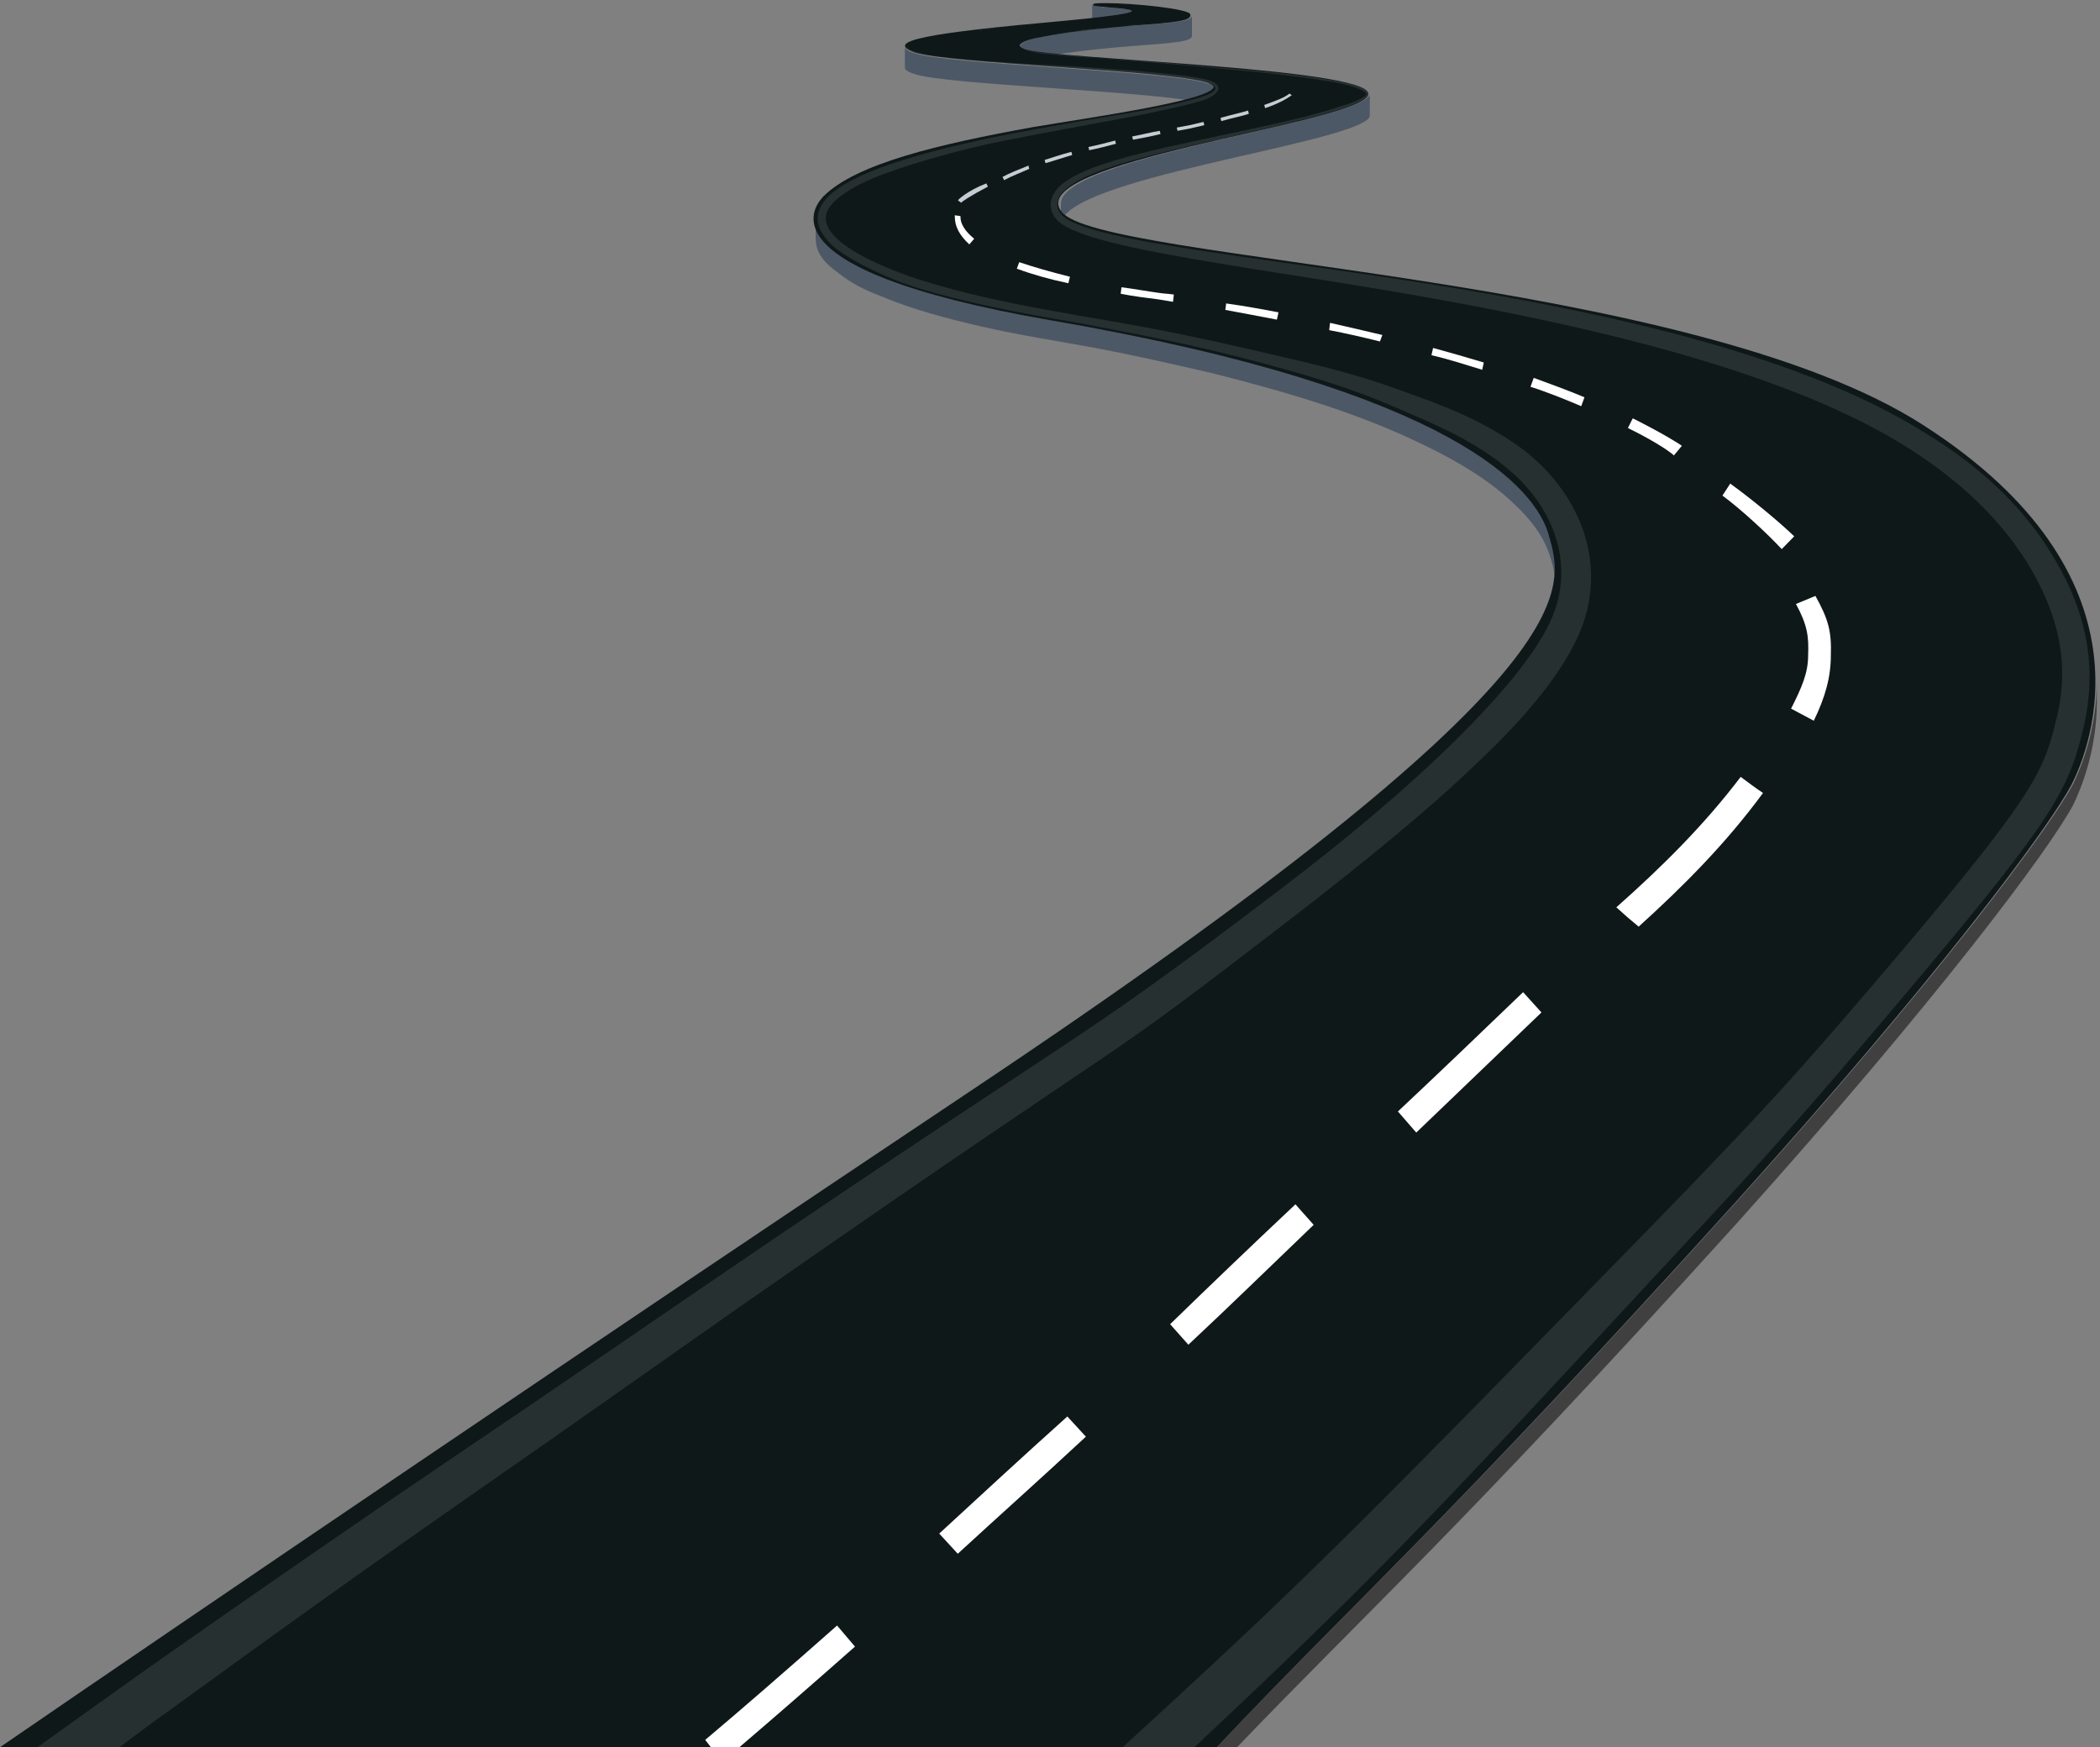 <?xml version="1.0" encoding="UTF-8" standalone="no"?><svg xmlns="http://www.w3.org/2000/svg" fill="#000000" height="560" overflow="hidden" viewBox="0 0 673 560" width="673"><rect x="0" y="0" width="673" height="560" fill="#808080" stroke="none"/><defs><clipPath id="a"><path d="M497 162H1170V722H497z"/></clipPath></defs><g clip-path="url(#a)" fill-rule="evenodd" transform="translate(-497 -162)"><path d="M758.515 232C758.515 236.657 762.378 240.537 765.984 243.124 770.62 246.487 775.77 248.815 780.921 250.885 791.996 255.283 803.843 258.128 815.432 260.715 827.794 263.561 840.414 265.372 852.776 267.7 865.138 270.287 877.758 272.874 890.12 275.978 913.556 281.928 937.25 289.172 958.884 300.554 968.928 305.987 978.714 312.196 986.183 320.733 997 332.891 995.712 343.498 995.712 351 995.712 348.413 995.197 346.085 994.682 343.498 993.394 338.841 991.849 332.633 982.578 323.837 974.594 316.076 964.55 310.126 954.505 305.211 932.614 294.346 909.178 287.62 885.741 281.67 873.379 278.824 861.017 275.978 848.655 273.65 836.293 271.322 823.931 269.511 811.569 266.665 800.495 264.078 789.42 261.233 779.119 256.835 774.225 255.024 769.589 252.696 765.469 249.333 761.091 246.228 759.803 243.9 759.03 242.089 758 239.243 758.515 236.139 758.515 232Z" fill="#4d5866"/><path d="M850.38 164.355C852.46 164.355 854.54 164.613 856.88 164.871 857.4 164.871 860 165.129 860 165.645 860 185 860 153 860 172.355 860 172.355 859.74 172.355 859.74 172.355 859.74 172.097 858.7 171.839 858.44 171.839 856.36 171.581 852.72 171.323 850.38 171.065 849.86 171.065 847 170.548 847 170.29 847 163.581 847 163.581 847 163.581 847 163.839 850.12 164.097 850.38 164.355Z" fill="#4d5866"/><path d="M859.892 170.25C873.836 169.25 879 168.75 879 167 879 173.5 879 173.5 879 173.5 879 175.25 873.836 175.75 859.892 176.75 846.981 177.75 824 180.25 824 183 824 176.5 824 176.5 824 176.5 824 173.75 846.981 171.25 859.892 170.25Z" fill="#4d5866"/><path d="M790.094 179.051C799.891 182.641 872.078 184.692 884.195 188.795 884.711 189.051 886 189.564 886 190.077 886 197 886 197 886 197 886 196.231 884.711 195.718 884.195 195.462 872.078 191.359 799.891 189.308 790.094 185.718 789.062 185.462 787.258 184.692 787 183.923 787 183.667 787 177.256 787 177 787 178.026 789.062 178.795 790.094 179.051Z" fill="#4d5866"/><path d="M935.743 192.778C936 192.519 936 192.259 936 192 936 198.741 936 198.741 936 198.741 936 199 936 199.519 935.743 199.778 929.057 208.333 837 219.222 837 234 837 227.259 837 227.259 837 227.259 837 212.481 929.057 201.593 935.743 192.778Z" fill="#4d5866"/><path d="M893.462 722C934.043 679.605 965.06 651.946 1053.46 554.231 1117.56 482.884 1154.01 434.027 1161.5 419.81 1163.83 414.898 1169 402.748 1169 386.721 1169 380 1169 380 1169 380 1169 396.027 1163.83 408.177 1161.5 413.088 1154.01 427.306 1117.56 476.163 1053.46 547.252 960.408 650.136 930.941 675.469 887 722L893.462 722Z" fill="#404040"/><path d="M834.102 264.73C964.609 287.194 989.112 319.21 993.239 333.153 998.139 350.71 1009.75 377.047 807.794 511.826 686.829 592.642 559.417 679.139 497 722 886.975 722 886.975 722 886.975 722 930.822 675.524 960.225 650.221 1053.08 547.458 1117.04 476.453 1153.41 427.654 1160.89 413.453 1166.82 401.834 1189 346.837 1113.43 298.296 1038.12 249.755 849.577 245.882 837.197 229.873 824.559 213.865 927.985 202.246 935.206 192.951 942.428 183.914 833.844 181.074 825.332 177.717 817.079 174.619 844.934 171.521 859.636 170.23 874.337 169.197 878.98 168.68 878.464 166.615 878.206 164.807 860.152 163 851.382 163 849.061 163 847.256 163 847.256 163.516 845.966 164.807 881.559 164.549 837.971 168.68 794.382 172.553 780.196 175.135 789.997 178.75 799.798 182.365 872.016 184.43 884.138 188.562 885.17 189.078 885.944 189.594 885.944 189.853 885.17 194.242 846.224 199.664 827.912 202.763 797.993 208.185 771.427 214.382 760.852 224.968 759.563 226.517 737.124 247.947 834.102 264.73Z" fill="#0f1819"/><path d="M812.581 171.667 810 172 818 171 812.581 171.667Z" fill="#ffffff"/><path d="M535.258 722C541.437 717.354 547.358 712.967 553.536 708.579 606.826 669.865 626.133 656.444 673.502 623.408 733.742 581.08 733.742 581.08 733.742 581.08 877.391 480.939 838.775 511.911 914.462 453.581 932.997 439.128 954.364 422.094 971.097 405.834 983.969 393.703 1000.19 376.153 1005.08 359.635 1011 339.245 1001.99 319.114 985.256 306.209 974.959 298.466 963.117 293.305 951.532 289.175 943.037 286.078 934.284 282.723 916.264 278.335 882.282 270.334 871.47 268.011 843.924 263.366 834.399 261.559 812.002 258.204 790.377 251.235 782.912 248.654 772.357 244.525 766.178 239.363 757.426 231.878 762.317 226.458 772.614 221.038 781.882 216.392 797.071 212.263 807.111 209.682 815.606 207.617 822.299 206.327 843.152 202.455 861.172 199.1 861.172 199.1 861.172 199.1 866.064 198.068 879.193 195.487 883.827 193.68 888.461 191.615 888.975 188.776 883.569 187.486 878.678 186.195 865.806 185.163 860.657 184.647 849.33 183.872 853.707 184.13 842.379 183.356 823.844 182.324 823.844 182.324 823.844 182.324 816.893 181.808 798.101 180.775 791.922 178.969 786.516 177.678 786.258 176.388 791.922 174.839 796.298 173.807 802.992 172.774 807.626 172.258 810.2 172 810.2 172 810.2 172 807.626 172.258 807.626 172.258 807.626 172.258 802.992 172.774 796.298 173.807 791.922 174.839 786.258 176.388 786.258 177.678 791.922 179.227 798.101 180.775 817.151 182.066 823.844 182.582 842.122 183.872 842.122 183.872 842.122 183.872 853.449 184.647 849.073 184.389 860.657 185.421 865.806 185.679 878.421 186.969 883.312 188.26 887.688 189.55 887.431 191.099 883.312 192.648 878.935 194.454 865.549 197.035 861.172 197.809 842.894 200.907 842.894 200.907 842.894 200.907 822.299 204.52 815.606 205.81 806.853 207.875 796.298 210.198 781.11 214.328 771.585 218.973 759.228 224.909 754.336 232.652 764.634 241.427 770.812 246.331 782.397 251.493 789.605 253.816 810.972 260.527 835.429 264.14 843.667 265.688 869.153 270.592 885.886 273.689 915.234 282.206 931.71 287.11 940.205 290.724 949.473 294.853 960.543 299.499 971.612 304.919 980.365 312.404 993.752 323.502 1000.96 340.278 995.554 356.796 991.177 370.733 974.444 388.283 964.147 398.607 946.898 415.641 928.106 431.127 908.541 446.097 837.746 500.038 849.33 487.908 727.048 571.273 666.293 612.826 666.293 612.826 666.293 612.826 625.361 640.442 592.924 662.638 544.784 696.449 529.852 707.03 529.595 707.289 509 722L535.258 722Z" fill="#ffffff" fill-opacity="0.102"/><path d="M804 226.222C804 225.963 807.117 223.111 813.09 220.778 813.609 221.815 813.609 221.815 813.609 221.815 808.155 224.667 805.039 226.741 805.039 227L804 226.222ZM818.284 218.704C820.621 217.407 823.478 216.37 826.595 215.074 826.854 216.111 826.854 216.111 826.854 216.111 823.998 217.407 821.141 218.444 818.803 219.741L818.284 218.704ZM831.789 213.259C834.386 212.481 837.243 211.444 840.359 210.667 840.619 211.704 840.619 211.704 840.619 211.704 837.762 212.481 834.905 213.519 832.049 214.296L831.789 213.259ZM845.813 209.111C848.41 208.593 851.527 207.815 854.383 207.037 854.643 208.074 854.643 208.074 854.643 208.074 851.786 208.852 848.67 209.63 846.073 210.148L845.813 209.111ZM859.837 205.741C862.694 205.222 865.551 204.444 868.667 203.926 868.927 204.963 868.927 204.963 868.927 204.963 865.811 205.741 862.954 206.259 860.097 206.778L859.837 205.741ZM874.121 202.889C875.42 202.63 876.978 202.37 878.277 202.111 882.692 201.074 882.692 201.074 882.692 201.074 882.951 202.111 882.951 202.111 882.951 202.111 878.536 203.148 878.536 203.148 878.536 203.148 877.238 203.407 875.68 203.667 874.381 203.926L874.121 202.889ZM888.146 199.778C891.782 198.741 894.379 198.222 896.976 197.444 897.235 198.481 897.235 198.481 897.235 198.481 894.898 199.259 892.041 199.778 888.405 200.815L888.146 199.778ZM902.17 195.63C905.806 194.333 908.663 193.296 910.221 192 911 192.519 911 192.519 911 192.519 909.182 193.815 906.325 195.37 902.43 196.667L902.17 195.63Z" fill="#c5ccd3"/><path d="M1078.28 393C1081.92 385.516 1083.74 379.065 1083.74 372.097 1084 364.355 1082.96 360.484 1078.8 353 1072.56 355.581 1072.56 355.581 1072.56 355.581 1076.2 362.29 1076.72 365.903 1076.46 372.097 1076.46 377.774 1074.38 382.419 1071 389.129L1078.28 393Z" fill="#ffffff"/><path d="M1068 338C1072 333.902 1072 333.902 1072 333.902 1067.25 329.293 1058.25 321.866 1051.5 317 1049 320.841 1049 320.841 1049 320.841 1055.25 325.451 1063.75 333.39 1068 338Z" fill="#ffffff"/><path d="M1018.71 299.185C1020.26 296.074 1020.26 296.074 1020.26 296.074 1030.58 301.259 1035.74 304.63 1036 304.889 1033.42 308 1033.42 308 1033.42 308 1033.42 307.741 1028.78 304.111 1018.71 299.185ZM987.491 285.963C988.523 283.111 988.523 283.111 988.523 283.111 994.199 285.185 999.876 287.259 1004.78 289.333 1003.75 292.185 1003.75 292.185 1003.75 292.185 998.844 290.111 993.167 287.778 987.491 285.963ZM955.753 275.852C956.269 273.519 956.269 273.519 956.269 273.519 961.946 275.074 967.364 276.63 972.525 278.185 972.009 280.519 972.009 280.519 972.009 280.519 966.848 278.963 961.43 277.148 955.753 275.852ZM922.983 267.815C923.241 265.481 923.241 265.481 923.241 265.481 928.918 266.778 934.595 268.074 940.013 269.37 939.239 271.444 939.239 271.444 939.239 271.444 934.079 270.148 928.402 268.852 922.983 267.815ZM889.698 261.333C889.956 259.259 889.956 259.259 889.956 259.259 895.632 260.037 901.309 261.074 906.728 262.111 906.211 264.444 906.211 264.444 906.211 264.444 900.793 263.407 895.374 262.37 889.698 261.333ZM868.281 257.963C864.153 257.444 860.024 256.926 856.154 256.148 856.412 254.074 856.412 254.074 856.412 254.074 860.54 254.593 864.669 255.37 868.539 255.889 870.087 256.148 871.636 256.148 873.184 256.407 872.926 258.741 872.926 258.741 872.926 258.741 871.378 258.481 869.829 258.222 868.281 257.963ZM822.868 248.111C823.642 246.037 823.642 246.037 823.642 246.037 828.287 247.593 833.705 249.148 839.898 250.704 839.382 252.778 839.382 252.778 839.382 252.778 833.189 251.481 827.771 249.926 822.868 248.111ZM803 231.519C803 231.259 803 231.259 803 231 804.806 231.259 804.806 231.259 804.806 231.259 804.806 231.519 804.806 231.519 804.806 231.519 804.806 233.852 806.354 236.185 809.193 238.519 807.645 240.333 807.645 240.333 807.645 240.333 804.548 237.481 803 234.63 803 231.519Z" fill="#ffffff"/><path d="M803.94 660C816.593 648.353 830.538 635.929 845 622.471 839.06 616 839.06 616 839.06 616 824.341 629.2 810.654 641.882 798 653.529L803.94 660Z" fill="#ffffff"/><path d="M877.845 593C890.807 580.895 904.276 567.737 918 554.579 912.155 548 912.155 548 912.155 548 898.177 561.158 884.707 574.053 872 586.421L877.845 593Z" fill="#ffffff"/><path d="M950.878 525C963.911 512.514 977.456 499.509 991 486.503 985.122 480 985.122 480 985.122 480 971.578 493.006 958.033 506.012 945 518.237L950.878 525Z" fill="#ffffff"/><path d="M733.957 722C744.913 712.64 757.174 701.98 771 689.76 765.261 683 765.261 683 765.261 683 749.087 697.3 734.739 709.78 723 719.66 724.826 722 724.826 722 724.826 722L733.957 722Z" fill="#ffffff"/><path d="M1022.15 459C1036.71 445.839 1050.25 432.161 1062 416.161 1058.93 414.097 1057.66 413.065 1054.85 411 1043.1 426.484 1029.56 439.903 1015 452.806 1017.81 455.387 1019.34 456.677 1022.15 459Z" fill="#ffffff"/><path d="M831.773 179.267C836.933 179.783 842.351 180.299 848.028 180.558 859.638 181.59 871.507 182.365 884.408 183.656 896.277 184.689 910.468 185.98 924.4 188.303 926.981 188.82 932.141 189.853 934.205 191.402 934.979 191.918 935.237 192.176 934.205 192.951 932.399 194.242 928.787 195.533 926.723 196.049 919.756 198.373 912.532 200.181 905.307 201.73 873.055 208.959 846.221 213.091 836.675 221.611 832.289 225.742 833.063 230.906 837.191 233.746 845.447 239.427 869.959 243.558 900.147 248.464 950.46 256.468 1055.47 271.185 1109.66 306.3 1124.88 316.112 1138.55 328.505 1147.84 344.255 1158.42 362.588 1159.97 378.079 1155.58 394.346 1151.45 410.871 1147.07 419.391 1094.95 480.326 1075.6 502.789 1066.05 514.15 1026.57 554.687 937.301 646.09 918.982 664.938 866.089 713.479 862.734 716.578 859.638 719.418 856.8 722 879.764 722 879.764 722 879.764 722 943.236 662.614 964.651 638.602 1035.09 562.691 1062.44 533.515 1076.63 517.249 1102.43 486.781 1153.26 426.621 1159.45 416.809 1164.36 396.67 1169 378.079 1166.94 360.006 1154.81 340.124 1144.75 323.341 1130.04 310.431 1113.27 300.362 1058.57 266.279 961.813 253.628 900.663 245.107 870.217 240.718 846.221 237.103 838.481 231.939 835.127 229.615 834.869 226 838.223 222.902 846.996 214.64 875.635 209.734 905.565 202.504 912.79 200.697 920.014 199.148 926.981 196.824 929.303 196.049 932.915 194.758 934.463 193.467 936.011 192.435 935.753 191.66 934.721 190.885 932.399 189.336 927.497 188.303 924.4 187.787 910.468 185.463 897.051 184.43 884.408 183.398 871.765 182.107 859.638 181.332 848.286 180.558 842.351 180.041 836.933 179.525 831.773 179.008 829.45 178.75 825.064 178.234 824.29 176.943 823.258 175.652 828.676 174.361 830.482 173.844 835.127 172.812 840.029 172.295 844.415 171.779 848.802 171.004 853.188 170.746 857.316 170.23 859.38 170.23 861.186 169.971 863.251 169.713 865.057 169.713 867.121 169.455 868.927 169.455 872.023 169.197 877.441 168.68 878.732 167.389 878.99 166.873 878.732 166.615 878.474 166.357 876.925 165.324 872.797 164.807 870.991 164.549 869.701 164.291 868.411 164.291 867.121 164.033 866.089 163.775 864.799 163.775 863.767 163.516 859.38 163.258 856.026 163.258 853.704 163 852.156 163 850.866 163 850.608 163 850.866 163 852.156 163 853.704 163 856.026 163.258 859.38 163.258 863.767 163.516 864.799 163.775 866.089 163.775 867.121 164.033 868.411 164.291 869.701 164.291 870.991 164.549 872.797 164.807 876.925 165.324 878.474 166.357 878.732 166.615 878.99 166.873 878.732 167.389 877.441 168.68 870.991 169.197 868.927 169.455 867.121 169.455 865.057 169.713 863.251 169.713 861.186 169.971 859.38 169.971 857.316 170.23 853.188 170.746 848.802 171.004 844.415 171.521 840.029 172.295 835.127 172.812 830.482 173.844 828.418 174.103 823 175.394 824.29 176.943 825.064 178.492 829.966 179.008 831.773 179.267Z" fill="#ffffff" fill-opacity="0.102"/></g></svg>